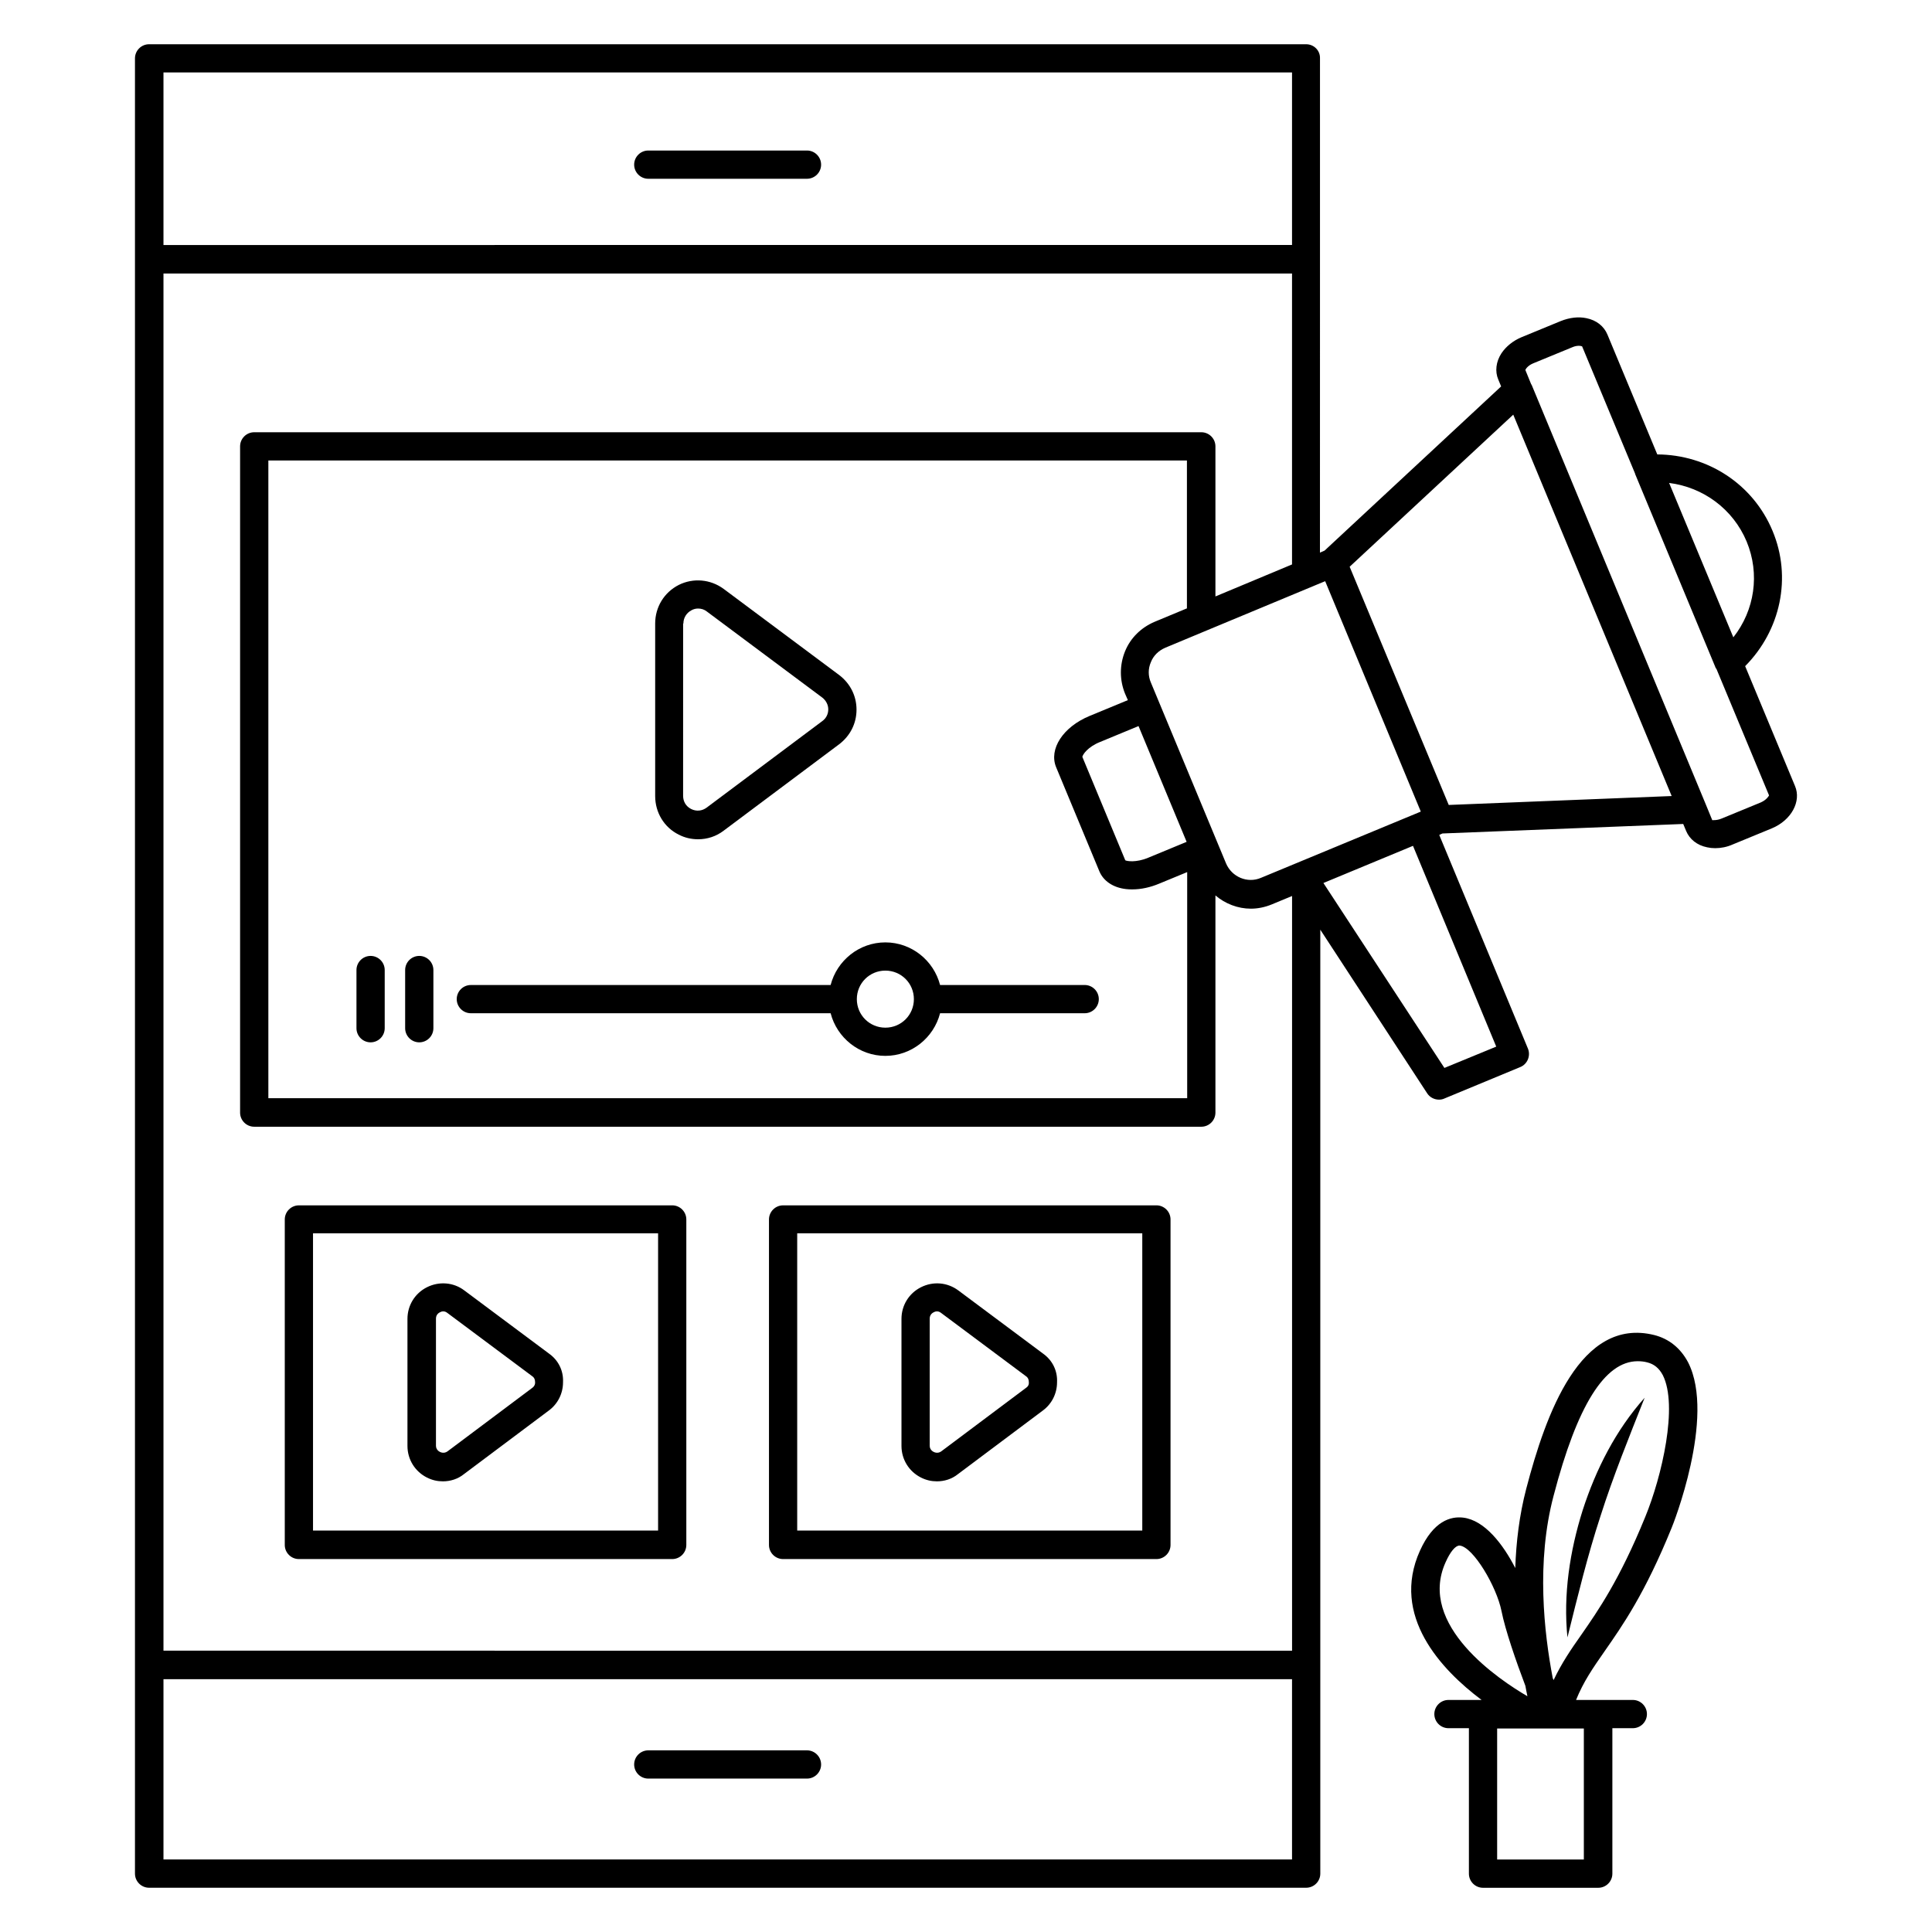 <?xml version="1.0" encoding="UTF-8"?>
<!-- Uploaded to: ICON Repo, www.svgrepo.com, Generator: ICON Repo Mixer Tools -->
<svg fill="#000000" width="800px" height="800px" version="1.1" viewBox="144 144 512 512" xmlns="http://www.w3.org/2000/svg">
 <g>
  <path d="m357.86 183.89h-42.059c-2.062 0-3.742 1.68-3.742 3.742s1.68 3.742 3.742 3.742h42.059c2.062 0 3.742-1.68 3.742-3.742-0.004-2.062-1.684-3.742-3.742-3.742z"/>
  <path d="m357.86 607.86h-42.059c-2.062 0-3.742 1.68-3.742 3.742s1.68 3.742 3.742 3.742h42.059c2.062 0 3.742-1.68 3.742-3.742-0.004-2.062-1.684-3.742-3.742-3.742z"/>
  <path d="m323.89 365.19c1.602 0.84 3.359 1.223 5.113 1.223 2.441 0 4.809-0.762 6.793-2.289l30.609-22.902c2.902-2.215 4.582-5.496 4.582-9.16s-1.68-6.945-4.582-9.16l-30.609-22.824c-3.512-2.594-8.09-2.977-11.91-1.07-3.894 1.984-6.258 5.879-6.258 10.23v45.723c0 4.352 2.367 8.32 6.262 10.23zm1.219-55.953c0-1.527 0.84-2.824 2.137-3.512 0.535-0.305 1.145-0.457 1.754-0.457 0.84 0 1.602 0.23 2.289 0.762l30.609 22.824c0.992 0.762 1.602 1.91 1.602 3.129 0 1.223-0.535 2.367-1.602 3.129l-30.609 22.902c-1.223 0.918-2.75 1.07-4.121 0.383-1.375-0.688-2.137-1.984-2.137-3.512l0.004-45.648z"/>
  <path d="m242.21 420.23c2.062 0 3.742-1.68 3.742-3.742v-15.418c0-2.062-1.68-3.742-3.742-3.742s-3.742 1.68-3.742 3.742v15.418c0 2.062 1.68 3.742 3.742 3.742z"/>
  <path d="m255.11 420.23c2.062 0 3.742-1.68 3.742-3.742v-15.418c0-2.062-1.68-3.742-3.742-3.742s-3.742 1.68-3.742 3.742v15.418c0.004 2.062 1.684 3.742 3.742 3.742z"/>
  <path d="m223.21 557.17h98.93c2.062 0 3.742-1.68 3.742-3.742v-86.258c0-2.062-1.68-3.742-3.742-3.742l-98.93 0.004c-2.062 0-3.742 1.68-3.742 3.742v86.258c0 2.059 1.68 3.738 3.742 3.738zm3.742-86.336h91.449v78.777h-91.449z"/>
  <path d="m351.53 557.17h98.93c2.062 0 3.742-1.68 3.742-3.742v-86.258c0-2.062-1.68-3.742-3.742-3.742l-98.93 0.004c-2.062 0-3.742 1.68-3.742 3.742v86.258c0 2.059 1.68 3.738 3.742 3.738zm3.738-86.336h91.449v78.777h-91.449z"/>
  <path d="m289.54 502.75-22.52-16.793c-2.824-2.137-6.641-2.441-9.848-0.84-3.207 1.602-5.191 4.809-5.191 8.398v33.664c0 3.586 1.984 6.793 5.191 8.398 1.375 0.688 2.75 0.992 4.199 0.992 1.984 0 3.969-0.609 5.574-1.91l22.52-16.871c2.367-1.754 3.742-4.504 3.742-7.481 0.148-3.055-1.227-5.805-3.668-7.559zm-4.43 9.008-22.52 16.871c-0.84 0.609-1.68 0.305-1.984 0.152s-1.07-0.609-1.07-1.68v-33.664c0-1.07 0.762-1.527 1.07-1.68 0.152-0.078 0.457-0.23 0.84-0.23 0.305 0 0.688 0.078 1.07 0.383l22.52 16.793c0.688 0.457 0.762 1.145 0.762 1.527 0.078 0.383-0.074 1.066-0.688 1.527z"/>
  <path d="m420.46 502.75-22.52-16.793c-2.902-2.137-6.641-2.441-9.848-0.84-3.207 1.602-5.191 4.809-5.191 8.398v33.664c0 3.586 1.984 6.793 5.191 8.398 1.375 0.688 2.75 0.992 4.199 0.992 1.984 0 3.969-0.609 5.574-1.91l22.52-16.871c2.367-1.754 3.742-4.504 3.742-7.481 0.148-3.055-1.227-5.805-3.668-7.559zm-4.504 9.008-22.52 16.871c-0.84 0.609-1.68 0.305-1.984 0.152-0.305-0.152-1.07-0.609-1.07-1.68v-33.664c0-1.07 0.762-1.527 1.07-1.68 0.152-0.078 0.457-0.23 0.84-0.23 0.305 0 0.688 0.078 1.07 0.383l22.52 16.793c0.688 0.457 0.762 1.145 0.762 1.527 0.074 0.383 0 1.066-0.688 1.527z"/>
  <path d="m619.69 352.29-13.207-31.754c9.391-9.465 12.441-23.512 7.25-35.879-5.191-12.441-17.25-20.152-30.535-20.23l-13.207-31.754c-0.918-2.215-2.902-3.816-5.574-4.352-2.137-0.457-4.504-0.152-6.793 0.762l-10.383 4.273c-2.215 0.918-4.121 2.441-5.344 4.273-1.449 2.215-1.754 4.809-0.84 6.945l0.762 1.832-46.793 43.512-1.223 0.535 0.008-77.703v-53.281c0.078-2.062-1.602-3.742-3.664-3.742h-306.64c-2.059 0-3.738 1.68-3.738 3.742v481.06c0 2.062 1.68 3.742 3.742 3.742h306.64c2.062 0 3.742-1.68 3.742-3.742v-250.15l28.32 43.359c0.688 1.07 1.91 1.68 3.129 1.68 0.457 0 0.992-0.078 1.449-0.305l20.074-8.32c1.91-0.762 2.824-2.977 2.062-4.887l-23.512-56.641 0.84-0.383 63.816-2.519 0.762 1.832c0.918 2.215 2.902 3.816 5.574 4.352 0.688 0.152 1.375 0.23 2.137 0.23 1.527 0 3.129-0.305 4.656-0.992l10.383-4.273c5.113-2.141 7.859-7.106 6.106-11.227zm-12.824-64.809c3.586 8.625 2.137 18.242-3.512 25.418l-17.023-40.914c9.082 1.145 16.945 6.945 20.535 15.496zm-43.816-51.906m-104.43 69.617-8.625 3.586c-3.586 1.527-6.414 4.273-7.863 7.863-1.449 3.586-1.449 7.559 0 11.145l0.762 1.754-10.152 4.199c-7.023 2.902-10.84 8.777-8.855 13.586l11.449 27.559c1.07 2.594 3.664 4.352 7.098 4.734 0.535 0.078 1.07 0.078 1.68 0.078 2.289 0 4.734-0.535 7.098-1.527l7.406-3.055v59.922h-243.5v-169h243.43v39.16zm-0.152 61.906-10.152 4.199c-3.281 1.375-5.727 0.918-6.106 0.688l-11.375-27.402c0.078-0.609 1.449-2.672 4.734-3.969l10.152-4.199zm-9.469-42.211c-0.762-1.754-0.762-3.664 0-5.418 0.688-1.754 2.062-3.055 3.816-3.816l10.992-4.582 31.375-13.055 25.344 61.066-42.367 17.559c-3.586 1.527-7.711-0.23-9.238-3.816zm17.102-22.824v-39.77c0-2.062-1.68-3.742-3.742-3.742h-250.99c-2.062 0-3.742 1.68-3.742 3.742v176.56c0 2.062 1.68 3.742 3.742 3.742h250.99c2.062 0 3.742-1.68 3.742-3.742v-57.555c2.594 2.215 5.953 3.512 9.391 3.512 1.832 0 3.742-0.383 5.574-1.145l5.344-2.215v200l-299.09-0.004v-364.96h299.08v77.098zm-278.78-138.86h299.08v45.723l-299.08 0.004zm0 473.58v-47.785h299.08v47.785zm339.46-209.77-32.062-49.008 23.738-9.848 22.062 53.207zm1.148-69.691-26.258-63.129 43.355-40.305 41.984 101.07zm82.746-0.688-10.383 4.273c-1.449 0.609-2.519 0.383-2.519 0.457l-1.754-4.273-46.105-111.07c0-0.078-0.152-0.152-0.152-0.23l-1.527-3.742c0.078-0.23 0.609-1.145 2.062-1.754l10.383-4.273c0.688-0.305 1.297-0.383 1.754-0.383 0.383 0 0.688 0.078 0.84 0.152l14.047 33.738v0.078l21.375 51.449c0 0.078 0.078 0.078 0.152 0.152l13.969 33.586c-0.156 0.309-0.77 1.227-2.141 1.836z"/>
  <path d="m559.39 577.93c2.75-11.07 5.344-21.754 8.777-32.215 3.359-10.535 7.481-20.688 11.68-31.297-7.633 8.551-12.902 18.93-16.41 29.77-3.438 10.918-5.191 22.445-4.047 33.742z"/>
  <path d="m582.36 497.79c-19.543-4.809-28.703 20.914-33.895 40.762-1.832 7.023-2.672 14.121-2.902 20.992-3.207-6.258-8.09-12.672-13.816-13.359-3.281-0.383-7.863 0.84-11.449 8.777-7.785 17.25 5.648 31.527 16.336 39.543h-8.777c-2.062 0-3.742 1.68-3.742 3.742s1.68 3.742 3.742 3.742h5.418v38.551c0 2.062 1.68 3.742 3.742 3.742h30.535c2.062 0 3.742-1.68 3.742-3.742v-38.551h5.418c2.062 0 3.742-1.68 3.742-3.742s-1.68-3.742-3.742-3.742h-9.082-0.078-5.879c1.984-4.887 4.426-8.398 7.559-12.902 4.734-6.793 10.688-15.266 17.785-32.746 0.152-0.305 11.754-29.312 4.352-43.816-1.984-3.742-5.039-6.258-9.008-7.25zm-55.266 60.227c1.223-2.75 2.594-4.426 3.664-4.426h0.078c3.586 0.383 9.77 10.84 11.07 17.328 0.992 5.039 3.894 13.434 6.336 19.848 0.152 0.992 0.383 1.91 0.535 2.75-7.336-4.277-29.242-18.781-21.684-35.5zm36.641 78.777h-22.977v-34.73h22.977zm16.258-90.762c-6.793 16.641-12.441 24.734-16.945 31.223-2.75 3.894-5.191 7.481-7.328 11.984-0.078-0.152-0.152-0.383-0.23-0.535-2.289-11.984-4.426-30.762 0.23-48.32 6.258-23.969 13.586-35.648 22.289-35.648 0.84 0 1.68 0.078 2.519 0.305 1.832 0.457 3.129 1.527 4.121 3.359 4.121 8.09-0.23 26.871-4.656 37.633z"/>
  <path d="m268.78 412.52h95.344c1.68 6.488 7.559 11.297 14.504 11.297s12.824-4.809 14.504-11.297h38.32c2.062 0 3.742-1.68 3.742-3.742s-1.68-3.742-3.742-3.742l-38.32 0.004c-1.68-6.488-7.559-11.297-14.504-11.297s-12.824 4.809-14.504 11.297h-95.344c-2.062 0-3.742 1.68-3.742 3.742 0.004 2.062 1.684 3.738 3.742 3.738zm109.85-11.297c4.199 0 7.559 3.359 7.559 7.559 0 4.199-3.359 7.559-7.559 7.559s-7.559-3.359-7.559-7.559c0-4.199 3.359-7.559 7.559-7.559z"/>
 </g>
</svg>